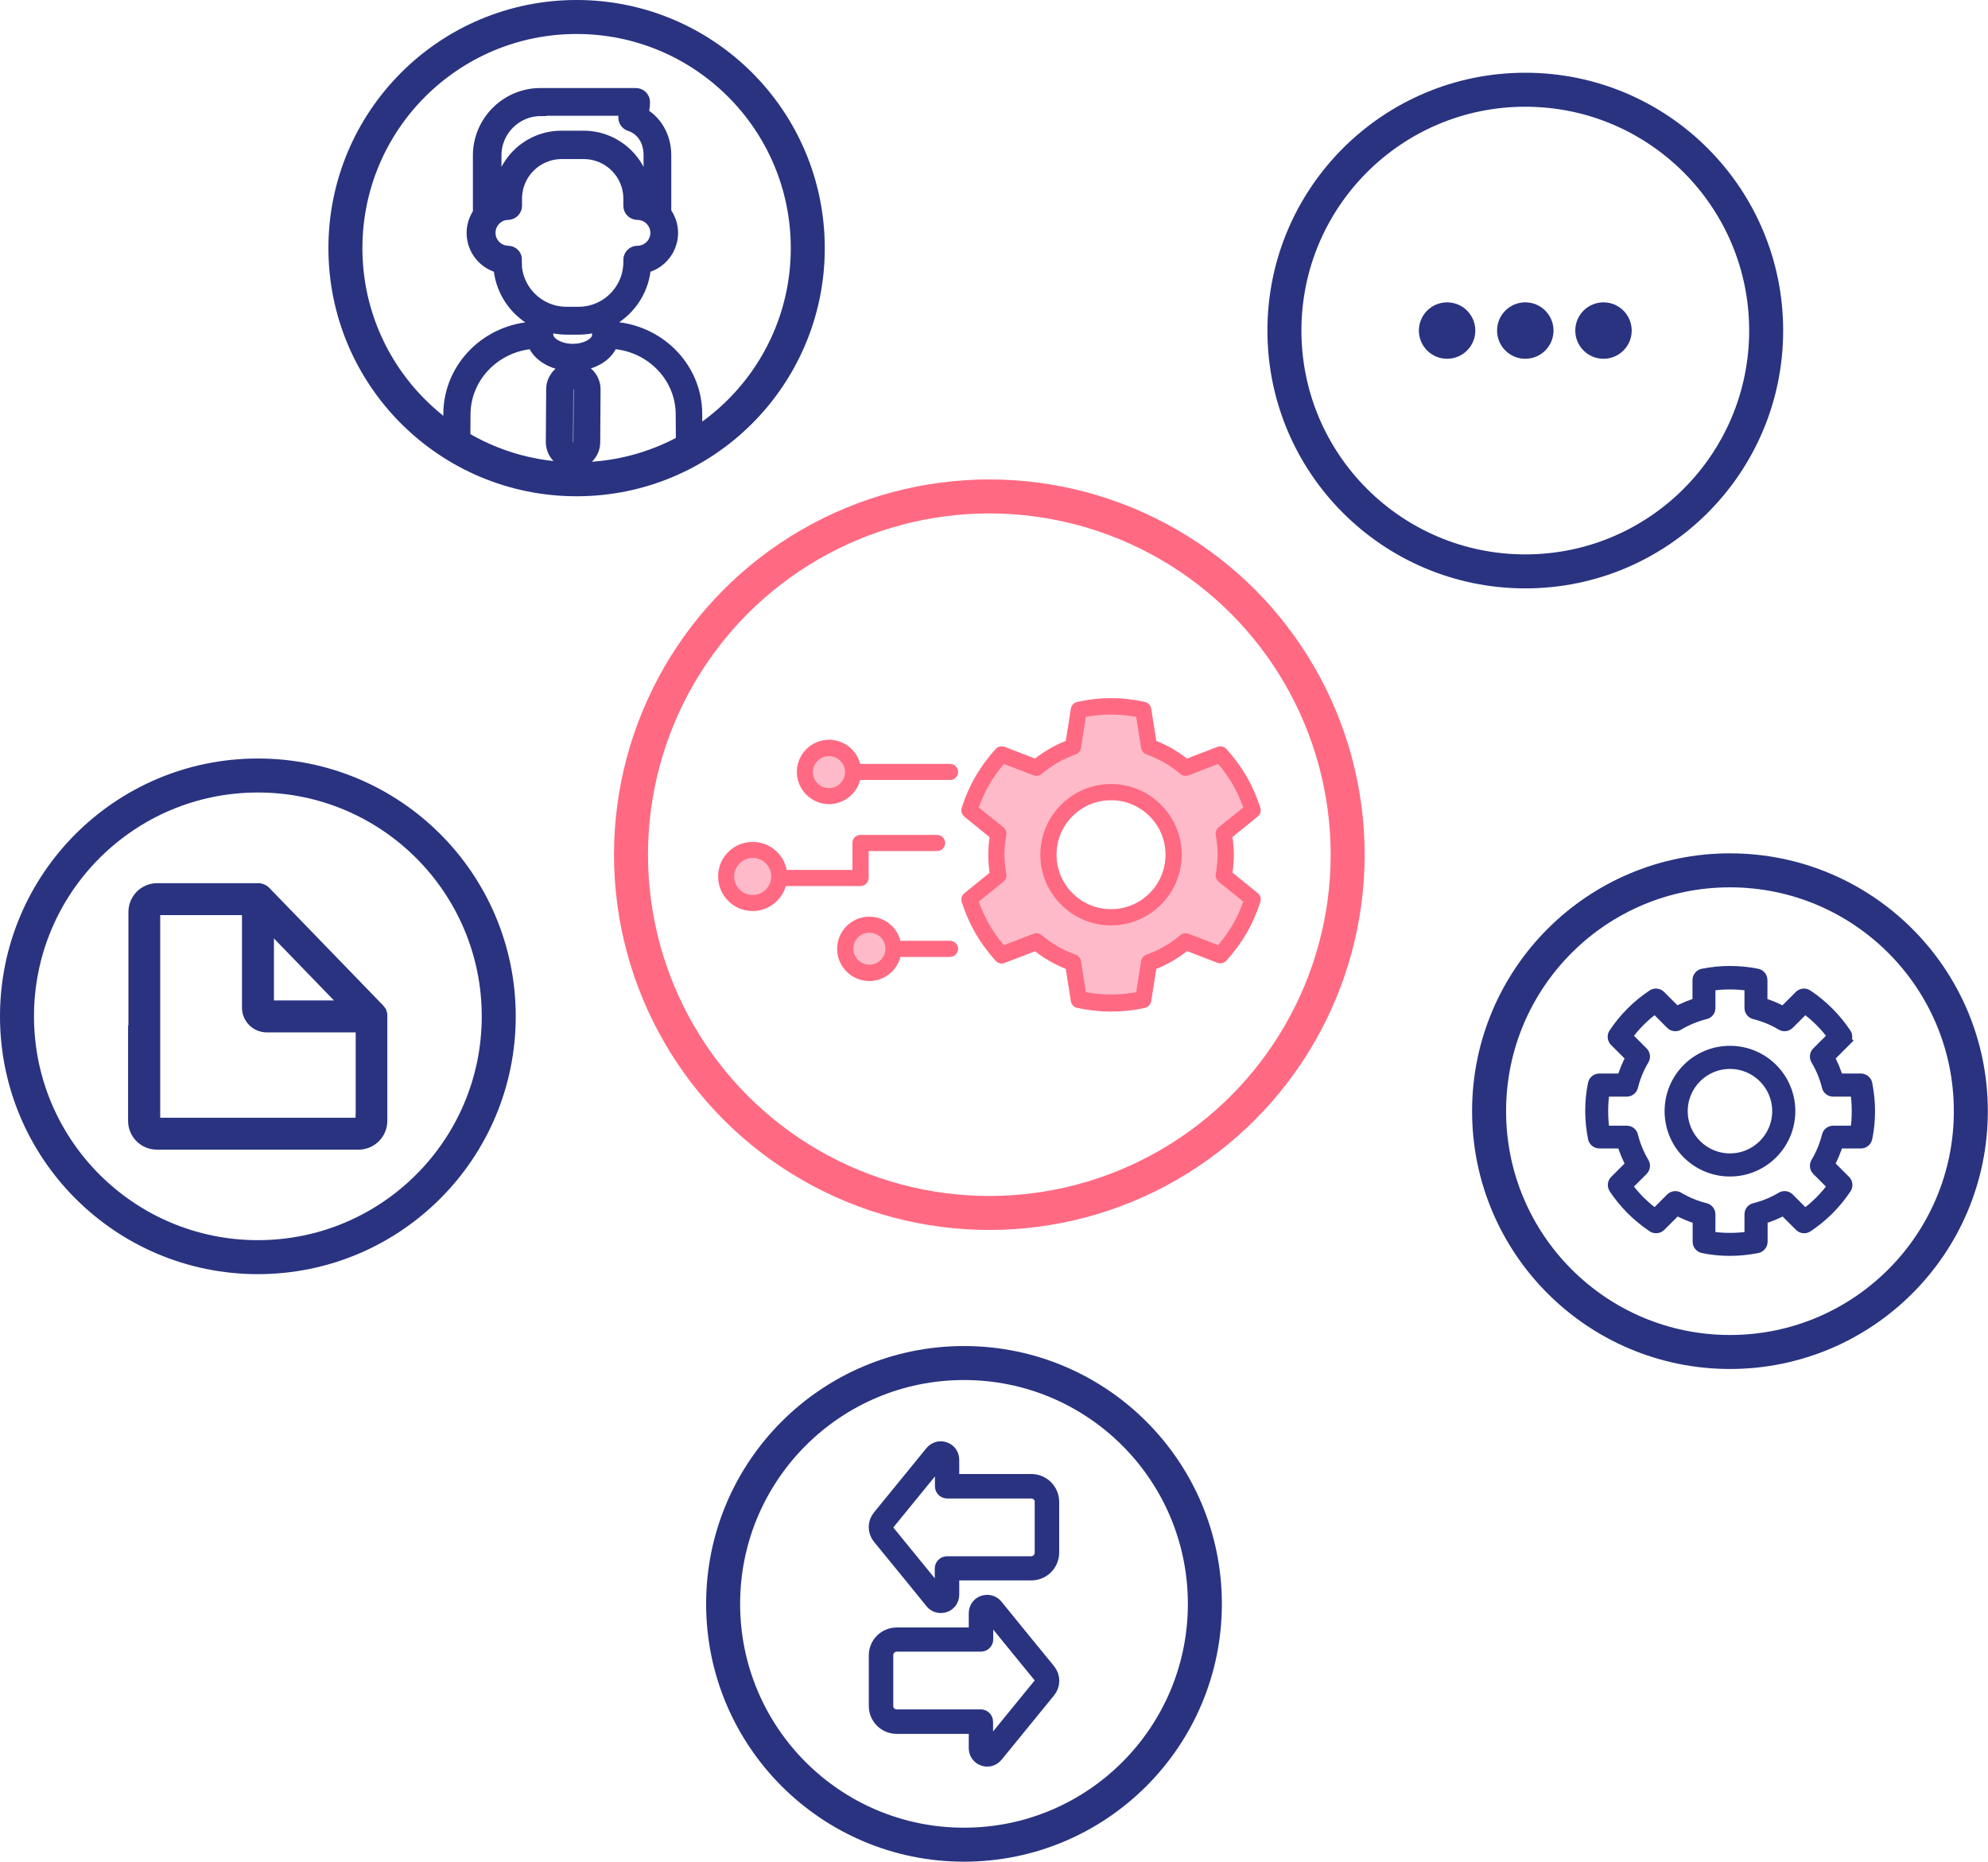<svg xmlns="http://www.w3.org/2000/svg" xmlns:xlink="http://www.w3.org/1999/xlink" id="Ebene_2" viewBox="0 0 116.95 109.55"><defs><style>      .cls-1 {        stroke-width: 1.06px;      }      .cls-1, .cls-2, .cls-3, .cls-4 {        fill: #293380;      }      .cls-1, .cls-2, .cls-5, .cls-6, .cls-4 {        stroke-miterlimit: 10;      }      .cls-1, .cls-2, .cls-6, .cls-4 {        stroke: #293380;      }      .cls-2 {        stroke-width: .75px;      }      .cls-7 {        fill: #ff6a82;      }      .cls-8 {        fill: #ffbac9;      }      .cls-5 {        stroke: #ff6a82;      }      .cls-5, .cls-6 {        fill: none;        stroke-width: 2px;      }      .cls-9 {        clip-path: url(#clippath);      }    </style><clipPath id="clippath"><circle class="cls-6" cx="33.92" cy="14.6" r="13.6"></circle></clipPath></defs><g id="Ebene_1-2" data-name="Ebene_1"><g><g><g><path class="cls-8" d="M55.89,55.36h-2.92c-.21-.81-.95-1.42-1.83-1.42-1.04,0-1.89.85-1.89,1.89s.85,1.89,1.89,1.89c.88,0,1.62-.6,1.83-1.42h2.92c.26,0,.47-.21.47-.47s-.21-.47-.47-.47Z"></path><path class="cls-8" d="M51.09,51.66v-1.59h4.03c.26,0,.47-.21.47-.47s-.21-.47-.47-.47h-4.51c-.26,0-.47.21-.47.47v1.59h-3.87c-.18-.94-1.01-1.65-2-1.65-1.12,0-2.03.91-2.03,2.03s.91,2.03,2.03,2.03c.93,0,1.71-.62,1.95-1.47h4.38c.26,0,.47-.21.47-.47Z"></path><path class="cls-8" d="M72.5,51.34c.05-.36.08-.71.08-1.05s-.03-.69-.08-1.05l1.49-1.21c.15-.12.21-.32.15-.51-.21-.65-.48-1.27-.81-1.84-.33-.57-.73-1.11-1.19-1.62-.13-.14-.34-.19-.52-.12l-1.79.69c-.55-.43-1.16-.79-1.81-1.04l-.3-1.9c-.03-.19-.18-.35-.36-.39-1.34-.3-2.66-.3-4,0-.19.04-.33.2-.36.39l-.3,1.9c-.65.26-1.26.61-1.81,1.04l-1.79-.69c-.18-.07-.39-.02-.52.12-.46.5-.86,1.05-1.19,1.62-.33.57-.6,1.19-.81,1.84-.06.19,0,.39.15.51l1.49,1.21c-.05.36-.08.71-.08,1.05s.03.69.08,1.05l-1.49,1.21c-.15.12-.21.32-.15.51.21.65.48,1.27.81,1.84.33.57.73,1.11,1.19,1.62.13.14.34.19.52.12l1.79-.69c.55.43,1.16.79,1.81,1.04l.3,1.9c.03.19.18.35.36.39.67.15,1.34.22,2,.22s1.33-.08,2-.22c.19-.04.33-.2.36-.39l.3-1.9c.65-.26,1.26-.61,1.81-1.05l1.79.69c.18.07.39.02.52-.12.46-.51.86-1.05,1.19-1.62.33-.57.6-1.19.81-1.84.06-.19,0-.39-.15-.51l-1.49-1.21ZM65.36,53.5c-1.77,0-3.21-1.44-3.21-3.21s1.44-3.21,3.21-3.21,3.21,1.44,3.21,3.21-1.44,3.21-3.21,3.21Z"></path><path class="cls-8" d="M55.89,44.95h-5.29c-.21-.81-.95-1.42-1.83-1.42-1.04,0-1.89.85-1.89,1.89s.85,1.89,1.89,1.89c.88,0,1.62-.6,1.83-1.42h5.29c.26,0,.47-.21.47-.47s-.21-.47-.47-.47Z"></path></g><path class="cls-7" d="M56.36,55.83c0,.26-.21.47-.47.47h-2.92c-.21.81-.95,1.42-1.83,1.42-1.04,0-1.89-.85-1.89-1.89s.85-1.89,1.89-1.89c.88,0,1.62.6,1.83,1.42h2.92c.26,0,.47.21.47.47ZM51.14,54.88c-.52,0-.94.42-.94.94s.42.94.94.94.95-.42.95-.94-.42-.94-.95-.94ZM46.23,52.13c-.25.85-1.03,1.47-1.95,1.47-1.12,0-2.03-.91-2.03-2.03s.91-2.03,2.03-2.03c.99,0,1.82.71,2,1.65h3.87v-1.59c0-.26.21-.47.47-.47h4.51c.26,0,.47.21.47.47s-.21.47-.47.47h-4.03v1.59c0,.26-.21.47-.47.47h-4.38ZM44.28,50.48c-.6,0-1.09.49-1.09,1.09s.49,1.09,1.09,1.09,1.09-.49,1.09-1.09-.49-1.09-1.09-1.09ZM46.88,45.42c0-1.04.85-1.89,1.89-1.89.88,0,1.62.6,1.83,1.42h5.29c.26,0,.47.21.47.47s-.21.47-.47.47h-5.29c-.21.81-.95,1.42-1.83,1.42-1.04,0-1.89-.85-1.89-1.89ZM48.77,46.37c.52,0,.94-.42.94-.94s-.42-.94-.94-.94-.95.42-.95.94.42.94.95.94ZM56.73,48.04c-.15-.12-.21-.32-.15-.51.21-.65.48-1.27.81-1.84.33-.57.73-1.11,1.19-1.62.13-.14.34-.19.52-.12l1.79.69c.55-.43,1.16-.79,1.81-1.04l.3-1.9c.03-.19.18-.35.36-.39,1.34-.3,2.66-.3,4,0,.19.04.33.2.36.39l.3,1.9c.65.26,1.26.61,1.81,1.04l1.79-.69c.18-.07.39-.02.52.12.46.51.86,1.05,1.19,1.62.33.57.6,1.19.81,1.84.06.19,0,.39-.15.51l-1.49,1.21c.05.36.08.7.08,1.05s-.03.69-.08,1.05l1.49,1.21c.15.12.21.32.15.51-.21.65-.48,1.27-.81,1.84-.33.57-.73,1.11-1.19,1.62-.13.14-.34.19-.52.12l-1.79-.69c-.55.44-1.16.79-1.81,1.05l-.3,1.9c-.03.19-.18.35-.36.39-.67.15-1.34.22-2,.22s-1.33-.08-2-.22c-.19-.04-.33-.2-.36-.39l-.3-1.9c-.65-.26-1.26-.61-1.81-1.04l-1.79.69c-.18.07-.39.02-.52-.12-.46-.51-.86-1.05-1.19-1.62-.33-.57-.6-1.19-.81-1.84-.06-.19,0-.39.15-.51l1.49-1.21c-.05-.36-.08-.71-.08-1.05s.03-.69.08-1.05l-1.49-1.21ZM59.06,44.95c-.33.39-.62.79-.86,1.21-.24.42-.45.87-.62,1.35l1.45,1.17c.13.11.2.28.17.45-.07.4-.11.78-.11,1.15s.04.75.11,1.15c.03.17-.03.34-.17.45l-1.45,1.17c.17.48.38.93.62,1.35.24.42.53.83.86,1.21l1.74-.67c.16-.06.35-.03.48.08.59.5,1.26.89,2,1.15.16.06.28.2.31.37l.29,1.84c1,.18,1.97.18,2.96,0l.29-1.84c.03-.17.15-.31.31-.37.74-.26,1.41-.65,2-1.15.13-.11.32-.14.48-.08l1.74.67c.33-.39.62-.79.86-1.21.24-.42.45-.87.62-1.35l-1.45-1.17c-.13-.11-.2-.28-.17-.45.07-.4.11-.78.11-1.15s-.04-.75-.11-1.15c-.03-.17.03-.34.17-.45l1.45-1.17c-.17-.48-.38-.93-.62-1.35-.24-.42-.53-.83-.86-1.21l-1.74.67c-.16.06-.35.03-.48-.08-.59-.5-1.26-.89-2-1.15-.16-.06-.28-.2-.31-.37l-.29-1.84c-1-.18-1.97-.18-2.96,0l-.29,1.84c-.03.17-.15.31-.31.37-.74.26-1.41.65-2,1.15-.13.11-.32.14-.48.08l-1.74-.67ZM61.2,50.29c0-2.29,1.87-4.16,4.16-4.16s4.16,1.87,4.16,4.16-1.87,4.16-4.16,4.16-4.16-1.87-4.16-4.16ZM62.15,50.29c0,1.77,1.44,3.21,3.21,3.21s3.21-1.44,3.21-3.21-1.44-3.21-3.21-3.21-3.21,1.44-3.21,3.21Z"></path></g><circle class="cls-5" cx="58.2" cy="50.29" r="21.08"></circle><g><g class="cls-9"><path class="cls-1" d="M33.69,28.58l-5.47-.04h-.49c-.31,0-.59-.13-.81-.35-.22-.22-.33-.51-.33-.81l.02-3.04c.02-2.64,2.17-4.78,4.86-4.89v-.73s0-.01,0-.02c-1.1-.62-1.87-1.78-1.92-3.13-.89-.15-1.57-.93-1.57-1.86,0-.42.14-.8.37-1.12v-3.44c0-1.89,1.54-3.44,3.44-3.44h5.62c.16,0,.3.13.3.3,0,.26-.05.52-.14.76.85.41,1.39,1.31,1.39,2.37v3.41c.25.32.4.72.4,1.16,0,.33-.09.63-.23.9-.28.5-.77.87-1.36.96-.05,1.33-.8,2.48-1.89,3.11,0,.02,0,.04,0,.07v.7c2.71.09,4.89,2.24,4.9,4.89l.02,3.04c0,.31-.12.6-.33.81-.22.22-.5.34-.81.34l-6,.04ZM27.31,27.82c.11.12.27.18.43.18l6,.04,5.95-.04c.16,0,.32-.07.43-.18s.18-.27.18-.43l-.02-3.04c-.02-2.37-1.98-4.29-4.41-4.36-.17.75-1.07,1.32-2.17,1.32,0,0-.02,0-.02,0-.57,0-1.11-.16-1.52-.44-.35-.24-.57-.54-.65-.88-2.4.09-4.34,2.01-4.36,4.36l-.02,3.04c0,.16.06.32.18.43ZM30.16,15.29v.13c0,1.74,1.42,3.16,3.16,3.16h.72c1.74,0,3.16-1.42,3.16-3.16v-.13c0-.16.13-.3.3-.3.71,0,1.29-.58,1.29-1.29s-.58-1.29-1.29-1.29c-.16,0-.3-.13-.3-.3v-.42c0-1.58-1.28-2.86-2.86-2.86h-1.3c-1.58,0-2.86,1.28-2.86,2.86v.42c0,.16-.13.29-.29.3-.7,0-1.27.59-1.27,1.29s.57,1.28,1.27,1.29c.16,0,.29.13.29.3ZM31.81,6.3c-1.57,0-2.84,1.28-2.84,2.84v2.91c.18-.1.39-.18.6-.22v-.15c0-1.91,1.55-3.46,3.46-3.46h1.3c1.91,0,3.46,1.55,3.46,3.46v.15c.21.03.41.1.6.2v-2.9c0-.94-.49-1.67-1.27-1.93-.07-.02-.14-.07-.18-.14-.05-.09-.05-.2,0-.3.08-.15.14-.31.17-.48h-5.29ZM32.02,18.93v.77c0,.26.15.51.44.71.32.22.75.35,1.22.35,0,0,.01,0,.02,0,.9,0,1.66-.47,1.66-1.04v-.81c-.41.16-.85.25-1.32.25h-.72c-.46,0-.89-.09-1.3-.24ZM32.95,26.77c-.2-.2-.31-.48-.31-.76l.02-3.11c0-.29.12-.55.32-.76.2-.2.47-.31.75-.31h0c.29,0,.56.12.76.32.2.2.31.48.31.76l-.02,3.11c0,.29-.12.56-.32.76-.2.2-.47.31-.75.31h0c-.29,0-.56-.12-.76-.32ZM33.18,26.02c0,.14.05.28.16.38.1.1.24.16.38.16.14,0,.28-.05.38-.16.1-.1.16-.24.16-.38l.02-3.11c0-.14-.05-.28-.16-.38-.1-.1-.24-.16-.38-.16h0c-.14,0-.27.06-.38.16-.1.1-.16.24-.16.38l-.02,3.11Z"></path></g><circle class="cls-6" cx="33.92" cy="14.6" r="13.6"></circle></g><g><path class="cls-2" d="M7.93,60.71v-7.05c0-.73.59-1.32,1.32-1.32h5.93s.08,0,.11.01c0,0,0,0,.01,0,.04.01.09.03.13.05.01,0,.02.01.04.02.04.02.08.05.11.09,0,0,0,0,0,0l6.67,6.89s0,0,.01.01h0s0,0,0,0c.03.04.06.08.09.12,0,0,0,.02.01.02.02.04.04.09.05.14,0,0,0,.01,0,.02,0,.03,0,.06,0,.09v6.15c0,.73-.59,1.32-1.32,1.32h-11.86c-.73,0-1.32-.59-1.32-1.32v-5.24ZM21.3,65.95v-5.58h-5.61c-.59,0-1.08-.48-1.08-1.08v-5.82h-5.37c-.11,0-.19.08-.19.19v12.29c0,.11.08.19.19.19h11.86c.11,0,.19-.09.19-.19ZM15.74,59.24h4.79l-4.79-4.95v4.95Z"></path><circle class="cls-6" cx="15.17" cy="59.8" r="14.17"></circle></g><g><g><circle class="cls-3" cx="85.13" cy="19.45" r="1.66"></circle><circle class="cls-3" cx="89.73" cy="19.45" r="1.66"></circle><circle class="cls-3" cx="94.33" cy="19.45" r="1.66"></circle></g><circle class="cls-6" cx="89.73" cy="19.45" r="14.17"></circle></g><g><g><path class="cls-4" d="M61.81,88.38v2.97c0,.63-.51,1.14-1.14,1.14h-4.74v1.34c0,.25-.15.47-.39.55-.07.02-.13.03-.2.03-.17,0-.34-.08-.45-.22l-1.34-1.65-1.75-2.14c-.26-.32-.26-.78,0-1.09l3.09-3.79c.16-.19.41-.27.65-.18.24.08.39.3.39.55v1.34h4.74c.63,0,1.14.51,1.14,1.14ZM61.38,88.38c0-.39-.32-.71-.71-.71h-4.95c-.12,0-.22-.1-.22-.22v-1.55c0-.1-.08-.14-.1-.15-.01,0-.03,0-.06,0-.04,0-.08.01-.12.06l-3.09,3.79c-.13.16-.13.39,0,.55l3.09,3.79c.06.08.15.06.17.05.02,0,.1-.04.1-.15v-1.55c0-.12.1-.22.22-.22h4.95c.39,0,.71-.32.71-.71v-2.97Z"></path><path class="cls-4" d="M51.61,100.37v-2.97c0-.63.51-1.14,1.14-1.14h4.74v-1.34c0-.25.15-.47.39-.55.07-.02.13-.03.2-.03.17,0,.34.08.45.22l1.34,1.65,1.75,2.14c.26.32.26.78,0,1.09l-3.09,3.79c-.16.19-.41.27-.65.18-.24-.08-.39-.3-.39-.55v-1.34h-4.74c-.63,0-1.14-.51-1.14-1.14ZM52.04,100.37c0,.39.32.71.71.71h4.95c.12,0,.22.1.22.22v1.55c0,.1.08.14.1.15.01,0,.03,0,.06,0,.04,0,.08-.01.12-.06l3.09-3.79c.13-.16.13-.39,0-.55l-3.09-3.79c-.06-.08-.15-.06-.17-.05-.02,0-.1.04-.1.15v1.55c0,.12-.1.22-.22.22h-4.95c-.39,0-.71.32-.71.71v2.97Z"></path></g><circle class="cls-6" cx="56.71" cy="94.37" r="14.17"></circle></g><g><path class="cls-2" d="M108.51,61.23l-.27.27-.71.71c.23.42.42.87.55,1.33h1.39c.14,0,.27.1.3.24.1.52.16,1.06.16,1.59s-.05,1.07-.16,1.59c-.03.14-.15.24-.3.24h-1.39c-.13.46-.32.9-.55,1.33l.98.98c.1.1.12.26.04.38-.6.9-1.35,1.65-2.25,2.25-.12.08-.28.06-.38-.04l-.98-.98c-.42.23-.87.42-1.33.55v1.39c0,.14-.1.27-.24.3-.52.1-1.06.16-1.59.16s-1.07-.05-1.59-.16c-.14-.03-.24-.15-.24-.3v-1.39c-.46-.13-.9-.32-1.33-.55l-.98.98c-.1.1-.26.12-.38.04-.9-.6-1.65-1.35-2.25-2.25-.08-.12-.06-.28.04-.38l.98-.98c-.23-.42-.42-.87-.55-1.33h-1.39c-.14,0-.27-.1-.3-.24-.1-.52-.16-1.06-.16-1.59s.05-1.07.16-1.59c.03-.14.15-.24.3-.24h1.39c.13-.46.32-.9.55-1.33l-.83-.83-.16-.16c-.1-.1-.12-.26-.04-.38.6-.9,1.35-1.65,2.25-2.25.12-.08.28-.06.38.04l.98.98c.42-.23.87-.42,1.33-.55v-1.39c0-.14.1-.27.24-.3,1.04-.21,2.14-.21,3.18,0,.14.03.24.15.24.3v1.39c.46.13.9.32,1.33.55l.98-.98c.1-.1.26-.12.38-.04.9.6,1.65,1.36,2.25,2.25.08.12.06.28-.04.38ZM107.91,60.98c-.48-.68-1.07-1.26-1.74-1.74l-.97.97c-.1.1-.25.12-.37.05-.5-.3-1.04-.52-1.6-.66-.13-.03-.23-.15-.23-.29v-1.37c-.81-.13-1.65-.13-2.46,0v1.37c0,.14-.09.26-.23.29-.56.14-1.1.36-1.6.66-.12.07-.27.05-.37-.05l-.97-.97c-.68.48-1.26,1.07-1.74,1.74l.97.97c.1.1.12.25.05.37-.3.5-.52,1.04-.66,1.6-.03.13-.15.23-.29.23h-1.37c-.07.41-.1.82-.1,1.23s.03.83.1,1.23h1.37c.14,0,.26.09.29.23.14.56.36,1.1.66,1.6.07.12.05.27-.05.37l-.97.97c.48.68,1.07,1.26,1.74,1.74l.97-.97c.1-.1.25-.12.37-.05.5.3,1.04.52,1.6.66.13.03.23.15.23.29v1.37c.81.13,1.65.13,2.46,0v-1.37c0-.14.09-.26.23-.29.56-.14,1.1-.36,1.6-.66.12-.07.27-.05.37.05l.97.97c.68-.48,1.26-1.07,1.74-1.74l-.97-.97c-.1-.1-.12-.25-.05-.37.3-.5.52-1.04.66-1.6.03-.13.15-.23.29-.23h1.37c.07-.4.1-.82.1-1.23s-.03-.83-.1-1.23h-1.37c-.14,0-.26-.09-.29-.23-.14-.56-.36-1.1-.66-1.6-.07-.12-.05-.27.05-.37l.97-.97ZM105.24,65.38c0,1.91-1.55,3.47-3.47,3.47s-3.47-1.55-3.47-3.47,1.55-3.47,3.47-3.47,3.47,1.55,3.47,3.47ZM101.77,68.24c1.58,0,2.86-1.28,2.86-2.86s-1.28-2.86-2.86-2.86-2.86,1.28-2.86,2.86,1.28,2.86,2.86,2.86Z"></path><circle class="cls-6" cx="101.77" cy="65.38" r="14.17"></circle></g></g></g></svg>